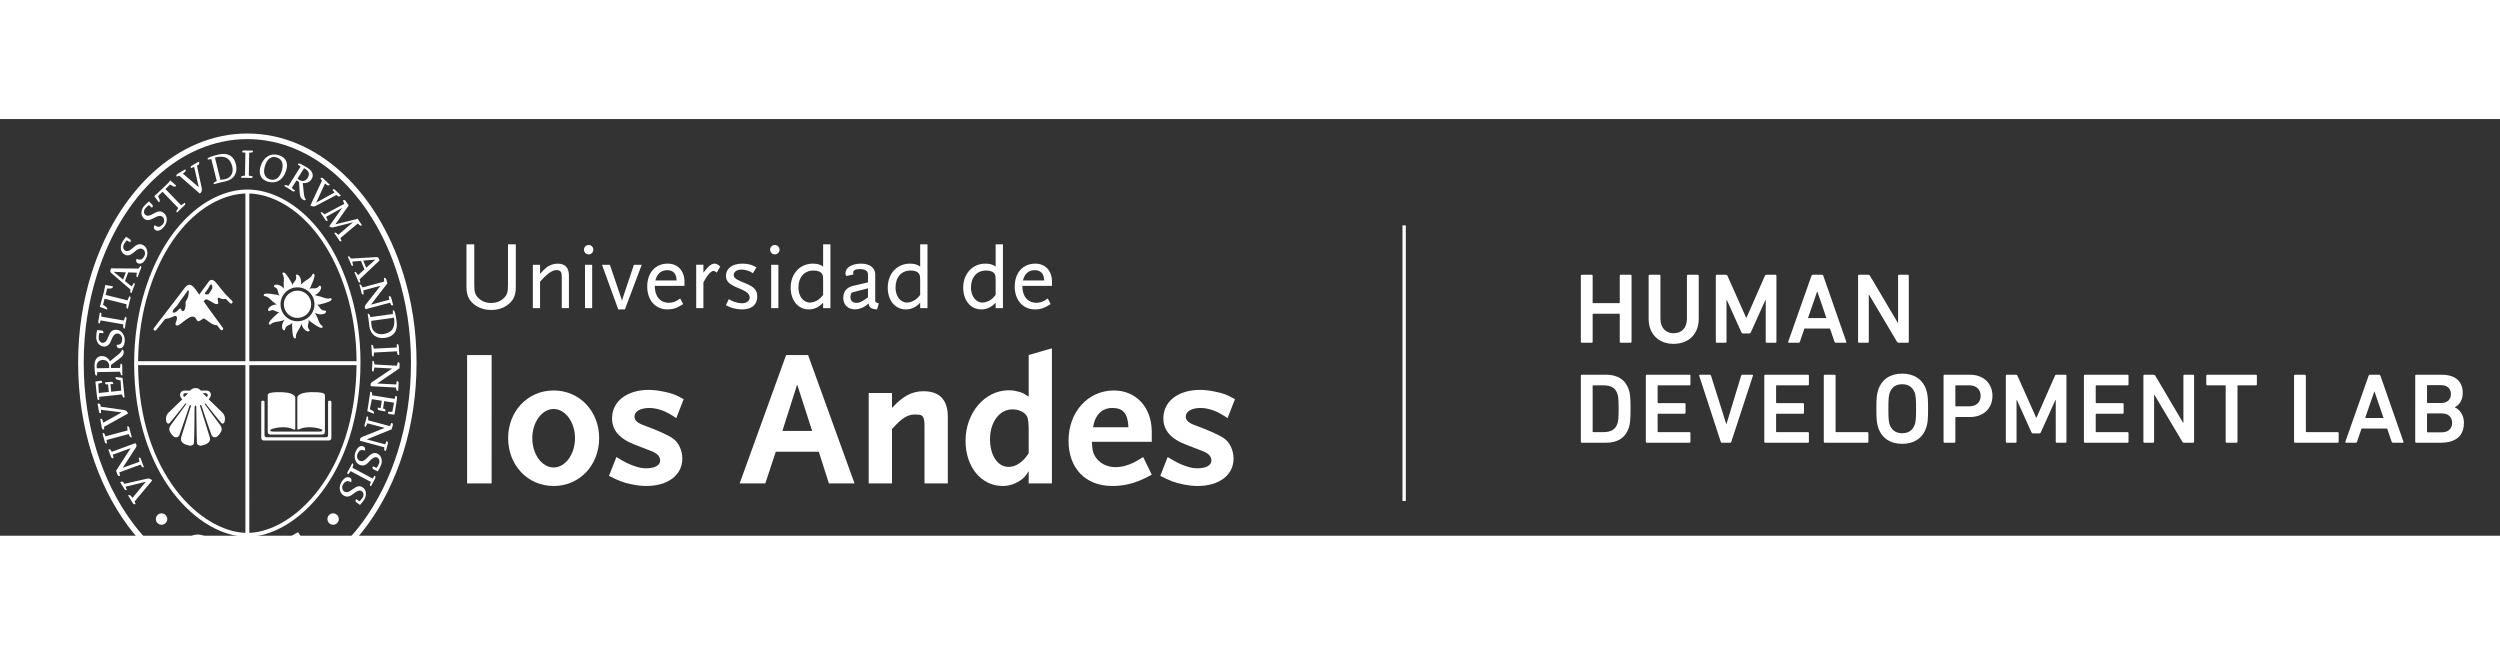 <?xml version="1.0" encoding="UTF-8" standalone="no"?>
<svg
   xmlns:dc="http://purl.org/dc/elements/1.1/"
   xmlns:cc="http://creativecommons.org/ns#"
   xmlns:rdf="http://www.w3.org/1999/02/22-rdf-syntax-ns#"
   xmlns:svg="http://www.w3.org/2000/svg"
   xmlns="http://www.w3.org/2000/svg"
   viewBox="20 40 600 100"
   height="110"
   width="420"
   xml:space="preserve"
   id="svg2"
   version="1.1"><rect x="20" y="40" width="600" height="100" fill="#333333" stroke="none"/><defs
     id="defs6"><clipPath
       id="clipPath22"
       clipPathUnits="userSpaceOnUse"><path
         id="path20"
         d="M 0,145 H 533 V 0 H 0 Z" /></clipPath></defs><g
     transform="matrix(1.333,0,0,-1.333,0,193.333)"
     id="g10"><g
       transform="translate(103.517,49.424)"
       id="g12"><path
         id="path14"
         style="fill:#ffffff;fill-opacity:1;fill-rule:nonzero;stroke:none"
         d="M 0,0 0.006,23.11 H -4.413 L -4.413,0 Z" /></g><g
       id="g16"><g
         clip-path="url(#clipPath22)"
         id="g18"><g
           transform="translate(118.533,57.583)"
           id="g24"><path
             id="path26"
             style="fill:#ffffff;fill-opacity:1;fill-rule:nonzero;stroke:none"
             d="m 0,0 c 0,-2.918 -1.749,-5.289 -3.847,-5.289 -2.106,0 -3.848,2.371 -3.848,5.289 0,2.863 1.742,5.244 3.848,5.244 C -1.749,5.244 0,2.863 0,0 m 4.345,0 c 0,4.863 -3.536,8.577 -8.192,8.577 -4.66,0 -8.195,-3.714 -8.195,-8.577 0,-4.904 3.535,-8.619 8.195,-8.619 4.656,0 8.192,3.715 8.192,8.619" /></g><g
           transform="translate(138.093,64.585)"
           id="g28"><path
             id="path30"
             style="fill:#ffffff;fill-opacity:1;fill-rule:nonzero;stroke:none"
             d="M 0,0 C -1.468,0.836 -2.028,1.044 -3.565,1.363 -4.581,1.575 -5.496,1.68 -6.27,1.68 c -3.955,0 -6.621,-2.073 -6.621,-5.115 0,-2.169 1.336,-3.709 4.212,-4.797 l 2.799,-1.081 c 1.115,-0.423 1.645,-0.987 1.645,-1.716 0,-0.877 -0.939,-1.41 -2.555,-1.41 -0.594,0 -1.19,0.114 -1.821,0.318 -1.195,0.391 -1.852,0.702 -3.498,1.712 l -1.337,-3.389 c 1.795,-0.908 2.531,-1.194 4.027,-1.512 0.985,-0.203 1.866,-0.311 2.666,-0.311 3.922,0 6.513,1.959 6.513,4.944 0,1.432 -0.663,2.905 -1.68,3.603 -0.737,0.558 -3.087,1.602 -4.904,2.243 -1.468,0.517 -2.031,0.973 -2.031,1.712 0,0.913 1.046,1.546 2.664,1.546 1.184,0 2.588,-0.425 3.749,-1.13 0.318,-0.174 0.69,-0.416 1.111,-0.7 z" /></g><g
           transform="translate(161.226,58.876)"
           id="g32"><path
             id="path34"
             style="fill:#ffffff;fill-opacity:1;fill-rule:nonzero;stroke:none"
             d="m 0,0 h -5.357 l 2.66,8.363 z m 7.634,-9.452 -8.367,23.11 h -3.956 l -8.365,-23.11 h 4.622 l 1.883,5.708 h 7.745 l 1.823,-5.708 z" /></g><g
           transform="translate(185.653,49.424)"
           id="g36"><path
             id="path38"
             style="fill:#ffffff;fill-opacity:1;fill-rule:nonzero;stroke:none"
             d="m 0,0 v 11.972 c 0,3.075 -1.461,4.627 -4.398,4.627 -2.078,0 -3.688,-0.878 -5.652,-3.011 v 2.694 h -4.194 V 0 h 4.194 v 9.794 l 0.564,0.604 c 1.815,1.962 2.906,2.038 3.785,1.999 0.833,-0.037 1.503,0.099 1.503,-1.931 V 0 Z" /></g><g
           transform="translate(200.213,54.849)"
           id="g40"><path
             id="path42"
             style="fill:#ffffff;fill-opacity:1;fill-rule:nonzero;stroke:none"
             d="m 0,0 c -1.008,-1.573 -2.307,-2.452 -3.596,-2.452 -2.003,0 -3.364,2.059 -3.364,5.007 0,3.079 1.714,5.355 4.025,5.355 1.296,0 2.451,-0.626 2.733,-1.505 C -0.096,6.056 0,5.218 0,4.31 Z M 4.18,-5.425 V 18.902 L 0,17.701 V 10.19 c -0.902,0.631 -1.284,0.803 -2.164,0.982 -0.493,0.139 -0.986,0.172 -1.432,0.172 -4.31,0 -7.772,-4.06 -7.772,-9.107 0,-4.689 2.828,-8.122 6.681,-8.122 1.091,0 2.104,0.311 3.048,0.915 0.77,0.485 1.045,0.804 1.639,1.747 v -2.202 z" /></g><g
           transform="translate(218.17,59.54)"
           id="g44"><path
             id="path46"
             style="fill:#ffffff;fill-opacity:1;fill-rule:nonzero;stroke:none"
             d="m 0,0 h -6.369 c 0.348,2.203 1.602,3.471 3.467,3.471 C -0.949,3.471 -0.106,2.488 0,0 M 4.203,-8.544 2.66,-5.364 C 1.162,-6.307 0.522,-6.619 -0.459,-6.9 -1.117,-7.106 -1.75,-7.185 -2.382,-7.185 c -1.547,0 -2.933,0.781 -3.639,1.967 -0.388,0.665 -0.493,1.223 -0.56,2.593 H 4.203 v 1.787 c 0,4.404 -2.8,7.458 -6.828,7.458 -4.665,0 -8.158,-3.887 -8.158,-9.037 0,-4.975 3.045,-8.159 7.881,-8.159 1.887,0 3.639,0.387 5.355,1.162 0.384,0.169 0.98,0.448 1.75,0.87" /></g><g
           transform="translate(237.352,64.585)"
           id="g48"><path
             id="path50"
             style="fill:#ffffff;fill-opacity:1;fill-rule:nonzero;stroke:none"
             d="m 0,0 c -1.47,0.836 -2.033,1.044 -3.57,1.363 -1.017,0.212 -1.933,0.317 -2.707,0.317 -3.957,0 -6.615,-2.073 -6.615,-5.115 0,-2.169 1.333,-3.709 4.209,-4.797 l 2.799,-1.081 c 1.124,-0.423 1.644,-0.987 1.644,-1.716 0,-0.877 -0.949,-1.41 -2.553,-1.41 -0.6,0 -1.191,0.114 -1.823,0.318 -1.188,0.391 -1.858,0.702 -3.501,1.712 l -1.33,-3.389 c 1.787,-0.908 2.523,-1.194 4.025,-1.512 0.984,-0.203 1.862,-0.311 2.665,-0.311 3.923,0 6.504,1.959 6.504,4.944 0,1.432 -0.664,2.905 -1.674,3.603 -0.738,0.558 -3.083,1.602 -4.902,2.243 -1.469,0.517 -2.034,0.973 -2.034,1.712 0,0.913 1.05,1.546 2.662,1.546 1.191,0 2.597,-0.425 3.749,-1.13 0.313,-0.174 0.702,-0.416 1.116,-0.7 z" /></g><g
           transform="translate(107.874,84.873)"
           id="g52"><path
             id="path54"
             style="fill:#ffffff;fill-opacity:1;fill-rule:nonzero;stroke:none"
             d="M 0,0 V 7.603 H -1.41 V 0.434 c 0,-1.415 -0.099,-1.809 -0.65,-2.414 -0.569,-0.633 -1.399,-0.978 -2.387,-0.978 -0.969,0 -1.805,0.345 -2.365,0.978 -0.555,0.605 -0.668,0.999 -0.668,2.414 V 7.603 H -8.884 V 0 c 0,-1.482 0.371,-2.388 1.325,-3.169 0.848,-0.692 1.916,-1.05 3.138,-1.05 1.226,0 2.272,0.358 3.118,1.05 C -0.357,-2.388 0,-1.511 0,0" /></g><g
           transform="translate(117.436,80.984)"
           id="g56"><path
             id="path58"
             style="fill:#ffffff;fill-opacity:1;fill-rule:nonzero;stroke:none"
             d="M 0,0 V 5.837 C 0,7.299 -0.675,8.012 -2.046,8.012 -2.77,8.012 -3.551,7.734 -4.129,7.232 -4.515,6.926 -4.668,6.771 -5.198,6.164 V 7.805 H -6.496 V 0 h 1.298 v 4.769 c 1.36,1.502 2.204,2.083 2.995,2.083 0.364,0 0.674,-0.151 0.795,-0.41 0.085,-0.221 0.121,-0.401 0.121,-0.915 l 0,-5.527 z" /></g><path
           id="path60"
           style="fill:#ffffff;fill-opacity:1;fill-rule:nonzero;stroke:none"
           d="m 121.619,88.788 h -1.291 v -7.805 h 1.291 z m 0.212,2.724 c 0,0.466 -0.381,0.841 -0.843,0.841 -0.468,0 -0.845,-0.375 -0.845,-0.841 0,-0.471 0.377,-0.85 0.845,-0.85 0.462,0 0.843,0.379 0.843,0.85" /><g
           transform="translate(130.544,88.788)"
           id="g62"><path
             id="path64"
             style="fill:#ffffff;fill-opacity:1;fill-rule:nonzero;stroke:none"
             d="M 0,0 H -1.408 L -3.532,-6.342 -3.556,-6.645 -3.585,-6.323 -5.735,0 h -1.416 l 2.925,-8.034 h 1.195 z" /></g><g
           transform="translate(136.821,85.961)"
           id="g66"><path
             id="path68"
             style="fill:#ffffff;fill-opacity:1;fill-rule:nonzero;stroke:none"
             d="m 0,0 h -3.818 c 0.29,1.213 1.052,1.86 2.136,1.86 C -0.609,1.86 -0.013,1.213 0,0 m 1.419,-0.97 v 0.762 c 0,1.947 -1.189,3.243 -3.017,3.243 -2.22,0 -3.69,-1.636 -3.69,-4.123 0,-2.458 1.47,-4.118 3.639,-4.118 1.013,0 1.669,0.229 2.827,0.951 l -0.524,1.014 c -0.851,-0.585 -1.338,-0.771 -2.03,-0.771 -1.587,0 -2.553,1.152 -2.553,3.042 z" /></g><g
           transform="translate(144.678,88.459)"
           id="g70"><path
             id="path72"
             style="fill:#ffffff;fill-opacity:1;fill-rule:nonzero;stroke:none"
             d="m 0,0 c -0.343,0.353 -0.707,0.537 -1.001,0.537 -0.586,0 -1.066,-0.381 -2.03,-1.622 v 1.418 h -1.296 v -7.809 h 1.296 v 4.647 c 0.738,1.352 1.357,2.055 1.845,2.055 0.158,0 0.288,-0.084 0.552,-0.311 z" /></g><g
           transform="translate(151.341,83.002)"
           id="g74"><path
             id="path76"
             style="fill:#ffffff;fill-opacity:1;fill-rule:nonzero;stroke:none"
             d="m 0,0 c 0,1.218 -0.459,1.755 -2.118,2.449 -1.412,0.582 -1.62,0.699 -1.929,1.007 -0.121,0.126 -0.192,0.297 -0.192,0.486 0,0.584 0.569,0.985 1.45,0.985 0.293,0 0.588,-0.06 0.895,-0.14 0.393,-0.104 0.623,-0.206 1.118,-0.516 l 0.644,1.052 c -0.662,0.363 -0.938,0.464 -1.518,0.582 -0.335,0.051 -0.673,0.089 -1.003,0.089 -1.824,0 -2.969,-0.846 -2.969,-2.21 0,-0.943 0.521,-1.479 2.039,-2.114 1.395,-0.574 1.755,-0.792 2.068,-1.239 0.089,-0.129 0.158,-0.356 0.158,-0.539 0,-0.607 -0.589,-1.033 -1.373,-1.033 -0.556,0 -1.247,0.172 -1.797,0.426 -0.141,0.07 -0.327,0.178 -0.588,0.316 l -0.536,-1.092 c 0.778,-0.39 1.103,-0.513 1.845,-0.65 0.391,-0.066 0.757,-0.106 1.086,-0.106 C -1.018,-2.247 0,-1.399 0,0" /></g><path
           id="path78"
           style="fill:#ffffff;fill-opacity:1;fill-rule:nonzero;stroke:none"
           d="m 155.147,88.788 h -1.297 v -7.805 h 1.297 z m 0.205,2.724 c 0,0.466 -0.374,0.841 -0.848,0.841 -0.463,0 -0.847,-0.375 -0.847,-0.841 0,-0.471 0.384,-0.85 0.847,-0.85 0.474,0 0.848,0.379 0.848,0.85" /><g
           transform="translate(163.203,83.362)"
           id="g80"><path
             id="path82"
             style="fill:#ffffff;fill-opacity:1;fill-rule:nonzero;stroke:none"
             d="m 0,0 c -0.358,-0.446 -0.551,-0.625 -0.843,-0.85 -0.477,-0.325 -1.053,-0.527 -1.519,-0.527 -1.205,0 -2.084,1.133 -2.084,2.701 0,1.883 1.071,3.069 2.721,3.069 0.791,0 1.33,-0.228 1.564,-0.662 C -0.03,3.477 0,3.306 0,2.704 Z M 1.312,-2.379 V 9.114 H 0 V 5.097 c -0.497,0.38 -1.04,0.536 -1.856,0.536 -2.31,0 -3.986,-1.808 -3.986,-4.324 0,-2.315 1.345,-3.916 3.261,-3.916 0.977,0 1.888,0.432 2.581,1.214 v -0.986 z" /></g><g
           transform="translate(171.28,82.93)"
           id="g84"><path
             id="path86"
             style="fill:#ffffff;fill-opacity:1;fill-rule:nonzero;stroke:none"
             d="m 0,0 c -1.124,-0.817 -1.521,-1.003 -2.096,-1.003 -0.644,0 -1.063,0.403 -1.063,1.017 0,0.313 0.038,0.489 0.222,0.845 L 0,1.621 Z m 1.95,-1.09 c -0.397,0.076 -0.612,0.214 -0.647,0.417 v 0.568 4.222 c 0,1.202 -0.988,1.948 -2.542,1.948 -1.668,0 -2.822,-0.713 -2.822,-1.741 0,-0.189 0.025,-0.274 0.156,-0.485 L -2.6,4.117 c -0.052,0.14 -0.076,0.207 -0.076,0.292 0,0.449 0.386,0.673 1.193,0.673 C -0.478,5.082 0,4.749 0,4.117 V 2.7 L -2.706,2.06 c -1.14,-0.27 -1.74,-1.03 -1.74,-2.165 0,-1.236 0.827,-2.057 2.08,-2.057 0.557,0 1.18,0.176 1.656,0.451 0.261,0.143 0.431,0.276 0.83,0.621 0.067,-0.735 0.442,-1.013 1.516,-1.086 z" /></g><g
           transform="translate(180.676,83.362)"
           id="g88"><path
             id="path90"
             style="fill:#ffffff;fill-opacity:1;fill-rule:nonzero;stroke:none"
             d="m 0,0 c -0.361,-0.446 -0.546,-0.625 -0.838,-0.85 -0.489,-0.325 -1.055,-0.527 -1.522,-0.527 -1.2,0 -2.076,1.133 -2.076,2.701 0,1.883 1.065,3.069 2.717,3.069 0.793,0 1.324,-0.228 1.562,-0.662 C -0.033,3.477 0,3.306 0,2.704 Z M 1.315,-2.379 V 9.114 H 0 V 5.097 c -0.497,0.38 -1.03,0.536 -1.859,0.536 -2.313,0 -3.98,-1.808 -3.98,-4.324 0,-2.315 1.344,-3.916 3.254,-3.916 0.987,0 1.903,0.432 2.585,1.214 v -0.986 z" /></g><g
           transform="translate(194.263,83.362)"
           id="g92"><path
             id="path94"
             style="fill:#ffffff;fill-opacity:1;fill-rule:nonzero;stroke:none"
             d="m 0,0 c -0.355,-0.446 -0.544,-0.625 -0.841,-0.85 -0.487,-0.325 -1.052,-0.527 -1.516,-0.527 -1.202,0 -2.084,1.133 -2.084,2.701 0,1.883 1.069,3.069 2.719,3.069 0.794,0 1.332,-0.228 1.574,-0.662 C -0.032,3.477 0,3.306 0,2.704 Z M 1.316,-2.379 V 9.114 H 0 V 5.097 c -0.497,0.38 -1.032,0.536 -1.853,0.536 -2.308,0 -3.985,-1.808 -3.985,-4.324 0,-2.315 1.344,-3.916 3.26,-3.916 0.983,0 1.891,0.432 2.578,1.214 v -0.986 z" /></g><g
           transform="translate(202.999,85.961)"
           id="g96"><path
             id="path98"
             style="fill:#ffffff;fill-opacity:1;fill-rule:nonzero;stroke:none"
             d="m 0,0 h -3.823 c 0.291,1.213 1.039,1.86 2.134,1.86 C -0.614,1.86 -0.016,1.213 0,0 m 1.407,-0.97 v 0.762 c 0,1.947 -1.187,3.243 -3.006,3.243 -2.224,0 -3.698,-1.636 -3.698,-4.123 0,-2.458 1.474,-4.118 3.641,-4.118 1.02,0 1.676,0.229 2.822,0.951 l -0.514,1.014 c -0.836,-0.585 -1.344,-0.771 -2.028,-0.771 -1.593,0 -2.554,1.152 -2.554,3.042 z" /></g><g
           transform="translate(29.073,71.238)"
           id="g100"><path
             id="path102"
             style="fill:#ffffff;fill-opacity:1;fill-rule:nonzero;stroke:none"
             d="M 0,0 C 0,5.648 0.854,11.028 2.39,15.92 7.012,30.764 17.838,41.187 30.461,41.187 43.066,41.187 53.873,30.81 58.515,16.002 60.065,11.088 60.928,5.674 60.928,0 v -0.163 c 0,-22.84 -13.64,-41.353 -30.467,-41.353 C 13.638,-41.516 0,-23.003 0,-0.163 Z M 3.35,15.618 C 1.843,10.823 1.005,5.545 1.005,0 v -0.163 c 0,-22.591 13.456,-40.344 29.456,-40.344 16.009,0 29.462,17.753 29.462,40.344 V 0 c 0,5.582 -0.852,10.884 -2.372,15.7 C 52.99,30.269 42.456,40.179 30.461,40.179 18.448,40.179 7.898,30.229 3.35,15.618" /></g><g
           transform="translate(55.633,104.237)"
           id="g104"><path
             id="path106"
             style="fill:#ffffff;fill-opacity:1;fill-rule:nonzero;stroke:none"
             d="m 0,0 c -0.441,-0.109 -0.67,-0.141 -0.943,-0.15 l -0.99,4.015 C -0.166,4.307 0.82,3.754 1.192,2.247 1.482,1.076 0.878,0.217 0,0 M 1.839,2.672 C 1.463,4.176 0.33,4.814 -1.357,4.392 -2.707,4.057 -3.085,3.859 -3.206,3.73 -3.277,3.654 -3.26,3.575 -3.206,3.497 l 0.624,0.082 0.979,-3.945 -0.395,-0.211 c -0.165,-0.088 -0.211,-0.215 -0.126,-0.362 0.153,0.044 0.676,0.188 1.034,0.274 0.389,0.103 0.895,0.195 1.11,0.245 1.62,0.41 2.173,1.654 1.819,3.092" /></g><g
           transform="translate(65.712,105.616)"
           id="g108"><path
             id="path110"
             style="fill:#ffffff;fill-opacity:1;fill-rule:nonzero;stroke:none"
             d="m 0,0 c -0.422,-1.292 -1.245,-1.738 -2.141,-1.44 -0.879,0.279 -1.295,1.119 -0.826,2.549 0.367,1.121 1.126,1.7 2.076,1.394 C 0.211,2.143 0.372,1.133 0,0 M 0.79,0.088 C 1.259,1.508 0.777,2.484 -0.498,2.891 -1.977,3.376 -3.25,2.57 -3.771,0.974 -4.201,-0.35 -3.827,-1.417 -2.557,-1.84 -1.066,-2.318 0.24,-1.617 0.79,0.088" /></g><g
           transform="translate(70.415,104.454)"
           id="g112"><path
             id="path114"
             style="fill:#ffffff;fill-opacity:1;fill-rule:nonzero;stroke:none"
             d="m 0,0 c -0.381,-0.605 -0.954,-0.747 -1.588,-0.352 -0.08,0.054 -0.176,0.116 -0.266,0.18 l 1.188,1.895 C -0.559,1.667 -0.452,1.602 -0.363,1.542 0.313,1.123 0.31,0.493 0,0 m -0.335,-3.971 c -0.203,0.302 -0.314,0.615 -0.364,1.121 l -0.202,1.909 c 0.671,-0.112 1.27,0.194 1.592,0.705 C 1.124,0.446 0.859,1.23 -0.04,1.789 -1.144,2.48 -1.613,2.701 -1.743,2.491 -1.764,2.461 -1.768,2.433 -1.782,2.404 l 0.486,-0.393 -2.165,-3.46 -0.455,0.132 c -0.142,0.044 -0.279,-0.011 -0.315,-0.161 0.28,-0.155 0.472,-0.276 0.734,-0.436 0.279,-0.174 0.516,-0.338 0.78,-0.504 0.134,-0.09 0.314,-0.059 0.434,0.074 l -0.602,0.511 0.858,1.371 0.452,-0.285 0.13,-2.006 c 0.064,-0.752 0.231,-0.964 0.606,-1.195 0.179,-0.118 0.355,-0.13 0.504,-0.023" /></g><g
           transform="translate(44.548,98.064)"
           id="g116"><path
             id="path118"
             style="fill:#ffffff;fill-opacity:1;fill-rule:nonzero;stroke:none"
             d="M 0,0 C -0.63,0.53 -1.153,0.385 -1.958,-0.091 -2.576,-0.456 -3.024,-0.575 -3.388,-0.274 -3.715,0 -3.675,0.53 -3.387,0.874 c 0.222,0.279 0.445,0.469 0.659,0.602 l 0.534,-0.477 c 0.181,0.154 0.257,0.359 0.043,0.571 L -2.728,2.132 C -2.96,1.961 -3.338,1.616 -3.63,1.27 c -0.549,-0.652 -0.672,-1.66 0.035,-2.247 0.404,-0.343 0.943,-0.334 1.658,0.071 0.975,0.554 1.366,0.507 1.705,0.22 0.259,-0.22 0.376,-0.821 0.021,-1.259 -0.481,-0.572 -0.917,-0.653 -1.471,-0.196 -0.199,-0.252 -0.231,-0.595 0.021,-0.812 0.491,-0.411 1.112,-0.113 1.651,0.526 C 0.63,-1.664 0.658,-0.551 0,0" /></g><g
           transform="translate(46.721,103.055)"
           id="g120"><path
             id="path122"
             style="fill:#ffffff;fill-opacity:1;fill-rule:nonzero;stroke:none"
             d="m 0,0 -1.047,0.925 c -0.275,-0.389 -0.93,-0.999 -1.384,-1.432 -0.451,-0.439 -0.942,-0.851 -1.515,-1.406 l 0.827,-1.105 c 0.2,0.132 0.242,0.247 0.054,0.7 l -0.193,0.422 c 0.227,0.243 0.536,0.524 0.802,0.782 L 0.377,-4.049 0.085,-4.502 c -0.093,-0.133 -0.058,-0.272 0.084,-0.352 0.145,0.169 0.441,0.454 0.729,0.727 0.244,0.242 0.485,0.458 0.634,0.594 0.147,0.128 0.151,0.284 0.027,0.436 L 0.89,-3.552 -1.937,-0.626 c 0.361,0.341 0.621,0.552 0.823,0.817 l 0.577,-0.319 C -0.305,-0.266 -0.159,-0.244 0,0" /></g><g
           transform="translate(50.782,107.362)"
           id="g124"><path
             id="path126"
             style="fill:#ffffff;fill-opacity:1;fill-rule:nonzero;stroke:none"
             d="m 0,0 -1.242,-0.723 c -0.233,-0.126 -0.254,-0.319 -0.149,-0.438 l 0.569,0.207 0.833,-3.658 -2.879,2.468 0.339,0.243 c 0.229,0.168 0.214,0.374 0.135,0.518 L -3.8,-2.195 c -0.211,-0.122 -0.299,-0.342 -0.158,-0.51 l 0.444,0.182 3.722,-3.237 c 0.305,0.244 0.416,0.524 0.339,0.984 l -0.864,4.04 C 0.119,-0.544 0.203,-0.305 0,0" /></g><g
           transform="translate(60.522,104.705)"
           id="g128"><path
             id="path130"
             style="fill:#ffffff;fill-opacity:1;fill-rule:nonzero;stroke:none"
             d="m 0,0 -0.72,0.145 0.071,4.117 0.367,0.035 C -0.039,4.315 0.047,4.384 0.019,4.635 -1.415,4.666 -1.532,4.666 -1.532,4.666 -1.818,4.67 -1.965,4.562 -1.927,4.336 L -1.336,4.273 -1.409,0.155 -1.866,0.063 c -0.238,-0.05 -0.291,-0.177 -0.242,-0.322 0.22,0.008 0.576,0.007 0.914,0 0.336,-0.005 0.632,-0.011 0.84,-0.026 C -0.148,-0.303 -0.015,-0.185 0,0" /></g><g
           transform="translate(76.369,101.274)"
           id="g132"><path
             id="path134"
             style="fill:#ffffff;fill-opacity:1;fill-rule:nonzero;stroke:none"
             d="m 0,0 -1.03,0.995 c -0.196,0.183 -0.384,0.151 -0.465,0.008 l 0.356,-0.481 -3.293,-1.805 1.585,3.448 0.325,-0.266 c 0.211,-0.17 0.428,-0.105 0.542,0.016 L -3.15,3.042 C -3.338,3.21 -3.568,3.24 -3.682,3.053 l 0.296,-0.374 -2.092,-4.475 c 0.324,-0.221 0.625,-0.257 1.025,-0.049 L -0.789,0.09 C -0.482,-0.265 -0.235,-0.29 0,0" /></g><g
           transform="translate(76.499,93.056)"
           id="g136"><path
             id="path138"
             style="fill:#ffffff;fill-opacity:1;fill-rule:nonzero;stroke:none"
             d="M 0,0 -0.202,0.554 2.935,3.176 C 3.326,2.744 3.507,2.685 3.671,2.867 L 2.901,4.01 -1.114,3.017 1.278,6.412 0.749,7.199 C 0.58,7.455 0.369,7.45 0.257,7.304 L 0.483,6.697 -3.074,4.826 -3.43,5.13 C -3.563,5.243 -3.708,5.201 -3.779,5.101 -3.639,4.929 -3.482,4.678 -3.316,4.437 -3.161,4.206 -3.014,3.978 -2.907,3.8 -2.805,3.635 -2.664,3.583 -2.485,3.693 L -2.78,4.362 0.102,5.985 -2.224,2.654 C -2.036,2.507 -1.77,2.41 -1.473,2.482 L 2.064,3.386 -0.593,1.128 -0.956,1.456 C -1.081,1.564 -1.24,1.529 -1.309,1.436 -1.165,1.259 -1,1.008 -0.838,0.764 -0.678,0.526 -0.539,0.308 -0.427,0.132 -0.349,-0.007 -0.204,-0.116 0,0" /></g><g
           transform="translate(36.649,49.637)"
           id="g140"><path
             id="path142"
             style="fill:#ffffff;fill-opacity:1;fill-rule:nonzero;stroke:none"
             d="m 0,0 0.746,-1.226 c 0.13,-0.227 0.323,-0.248 0.435,-0.131 L 0.966,-0.794 4.617,0.092 2.195,-2.823 1.95,-2.488 c -0.176,0.23 -0.386,0.217 -0.533,0.122 l 0.841,-1.389 c 0.127,-0.209 0.354,-0.289 0.507,-0.141 l -0.179,0.428 3.168,3.79 C 5.506,0.615 5.209,0.736 4.772,0.629 L 0.746,-0.291 C 0.536,0.132 0.304,0.217 0,0" /></g><g
           transform="translate(34.512,55.511)"
           id="g144"><path
             id="path146"
             style="fill:#ffffff;fill-opacity:1;fill-rule:nonzero;stroke:none"
             d="M 0,0 0.465,-1.262 C 0.561,-1.526 0.744,-1.627 0.945,-1.5 L 0.794,-0.913 4.015,0.258 1.389,-3.81 1.637,-4.49 c 0.108,-0.302 0.338,-0.321 0.464,-0.209 l -0.119,0.611 3.798,1.389 0.269,-0.38 C 6.148,-3.221 6.289,-3.227 6.397,-3.135 6.307,-2.953 6.206,-2.68 6.111,-2.406 5.996,-2.109 5.915,-1.84 5.845,-1.637 5.789,-1.452 5.626,-1.409 5.468,-1.452 L 5.595,-2.182 2.576,-3.28 4.871,0.235 C 5.076,0.551 5.107,0.715 5.045,0.868 5.006,0.975 4.95,1.094 4.879,1.166 L 0.607,-0.396 0.465,-0.13 C 0.349,0.076 0.23,0.111 0,0" /></g><g
           transform="translate(37.906,59.692)"
           id="g148"><path
             id="path150"
             style="fill:#ffffff;fill-opacity:1;fill-rule:nonzero;stroke:none"
             d="m 0,0 0.068,-0.723 -3.98,-1.066 -0.131,0.343 c -0.088,0.226 -0.184,0.287 -0.413,0.201 0.37,-1.401 0.402,-1.505 0.402,-1.505 0.071,-0.279 0.208,-0.392 0.421,-0.285 l -0.105,0.583 3.992,1.067 0.203,-0.421 C 0.571,-2.016 0.708,-2.032 0.829,-1.937 0.762,-1.733 0.673,-1.393 0.58,-1.058 0.496,-0.744 0.419,-0.456 0.378,-0.253 0.339,-0.053 0.187,0.057 0,0" /></g><g
           transform="translate(32.569,63.784)"
           id="g152"><path
             id="path154"
             style="fill:#ffffff;fill-opacity:1;fill-rule:nonzero;stroke:none"
             d="m 0,0 0.253,-1.423 c 0.042,-0.263 0.221,-0.34 0.37,-0.274 l -0.006,0.595 3.724,-0.47 -3.305,-1.855 -0.114,0.4 C 0.85,-2.76 0.645,-2.692 0.479,-2.723 L 0.761,-4.316 C 0.807,-4.562 0.988,-4.722 1.188,-4.64 l -0.014,0.474 4.31,2.394 c -0.122,0.361 -0.352,0.579 -0.8,0.642 L 0.582,-0.549 C 0.554,-0.079 0.365,0.086 0,0" /></g><g
           transform="translate(35.834,68.575)"
           id="g156"><path
             id="path158"
             style="fill:#ffffff;fill-opacity:1;fill-rule:nonzero;stroke:none"
             d="m 0,0 c -0.076,-0.202 0,-0.388 0.314,-0.468 l 0.575,-0.156 0.095,-1.822 -1.793,-0.187 -0.133,1.35 0.499,0.028 c 0.037,0.19 -0.089,0.432 -0.369,0.404 -0.336,-0.034 -0.623,-0.059 -1.086,-0.088 -0.036,-0.072 -0.023,-0.245 0.071,-0.316 0.111,-0.094 0.201,-0.094 0.446,-0.065 l 0.14,-1.363 -1.788,-0.186 -0.114,1.666 0.705,0.192 c 0.036,0.2 -0.076,0.385 -0.303,0.346 l -0.917,-0.146 0.276,-2.591 c 0.074,-0.746 0.204,-0.778 0.426,-0.709 l -0.009,0.553 4.084,0.428 0.147,-0.394 c 0.065,-0.162 0.211,-0.199 0.336,-0.138 l -0.371,3.521 z" /></g><g
           transform="translate(33.503,71.649)"
           id="g160"><path
             id="path162"
             style="fill:#ffffff;fill-opacity:1;fill-rule:nonzero;stroke:none"
             d="m 0,0 c 0.715,0.012 1.151,-0.397 1.165,-1.144 0,-0.096 -0.007,-0.203 -0.014,-0.313 L -1.08,-1.493 c -0.014,0.121 -0.018,0.245 -0.018,0.341 C -1.114,-0.341 -0.575,-0.009 0,0 M 3.501,1.892 C 3.366,1.542 3.171,1.28 2.777,0.961 L 1.282,-0.246 C 1.005,0.389 0.428,0.718 -0.18,0.709 c -0.808,-0.013 -1.326,-0.66 -1.3,-1.717 0.024,-1.303 0.093,-1.817 0.339,-1.809 0.039,0 0.061,0.007 0.091,0.019 l 0.065,0.616 4.088,0.075 0.135,-0.463 C 3.277,-2.712 3.4,-2.792 3.545,-2.747 3.517,-2.419 3.517,-2.192 3.51,-1.881 c -0.009,0.319 0.007,0.606 0,0.92 -0.009,0.162 -0.123,0.305 -0.3,0.32 L 3.11,-1.424 1.488,-1.447 1.482,-0.912 3.085,0.293 c 0.603,0.459 0.688,0.715 0.683,1.158 0,0.212 -0.089,0.37 -0.267,0.441" /></g><g
           transform="translate(35.951,77.088)"
           id="g164"><path
             id="path166"
             style="fill:#ffffff;fill-opacity:1;fill-rule:nonzero;stroke:none"
             d="m 0,0 c -0.826,0.016 -1.136,-0.427 -1.467,-1.309 -0.252,-0.668 -0.522,-1.05 -1.008,-1.035 -0.405,0.005 -0.72,0.442 -0.712,0.892 0.008,0.356 0.056,0.647 0.141,0.888 l 0.717,-0.04 c 0.038,0.232 -0.035,0.439 -0.338,0.472 l -0.798,0.078 c -0.077,-0.285 -0.146,-0.791 -0.158,-1.237 -0.017,-0.867 0.519,-1.715 1.435,-1.736 0.54,-0.005 0.953,0.335 1.256,1.11 0.403,1.042 0.736,1.244 1.179,1.244 C 0.596,-0.684 1.062,-1.076 1.05,-1.644 1.04,-2.396 0.758,-2.729 0.043,-2.718 0.028,-3.053 0.235,-3.333 0.566,-3.339 1.207,-3.348 1.503,-2.726 1.517,-1.898 1.529,-0.894 0.857,-0.015 0,0" /></g><g
           transform="translate(37.542,79.432)"
           id="g168"><path
             id="path170"
             style="fill:#ffffff;fill-opacity:1;fill-rule:nonzero;stroke:none"
             d="m 0,0 -0.242,-0.687 -4.066,0.715 0.03,0.371 c 0.017,0.237 -0.037,0.339 -0.291,0.354 -0.254,-1.424 -0.264,-1.536 -0.264,-1.536 -0.054,-0.283 0.031,-0.439 0.257,-0.439 l 0.149,0.569 4.063,-0.709 0.012,-0.475 c 0.019,-0.233 0.135,-0.307 0.285,-0.278 0.028,0.22 0.086,0.569 0.143,0.902 0.056,0.329 0.108,0.619 0.153,0.815 C 0.285,-0.187 0.197,-0.038 0,0" /></g><g
           transform="translate(35.325,84.921)"
           id="g172"><path
             id="path174"
             style="fill:#ffffff;fill-opacity:1;fill-rule:nonzero;stroke:none"
             d="m 0,0 -1.383,0.225 c -0.033,-0.473 -0.264,-1.33 -0.414,-1.946 -0.154,-0.6 -0.357,-1.221 -0.549,-1.99 l 1.294,-0.492 c 0.108,0.212 0.083,0.33 -0.337,0.615 l -0.381,0.253 c 0.072,0.332 0.188,0.729 0.278,1.086 L 2.454,-3.233 2.446,-3.772 c -0.004,-0.154 0.1,-0.265 0.263,-0.253 0.035,0.224 0.135,0.616 0.234,1 0.082,0.337 0.173,0.65 0.223,0.841 0.056,0.19 -0.02,0.328 -0.207,0.39 l -0.326,-0.75 -3.946,0.987 c 0.115,0.485 0.231,0.8 0.261,1.132 l 0.657,0.028 C -0.118,-0.381 0,-0.286 0,0" /></g><g
           transform="translate(37.657,87.429)"
           id="g176"><path
             id="path178"
             style="fill:#ffffff;fill-opacity:1;fill-rule:nonzero;stroke:none"
             d="M 0,0 -0.499,-1.294 -2.188,0.095 Z M 2.623,1.173 2.294,0.68 -2.631,0.721 C -2.68,0.612 -2.721,0.539 -2.764,0.437 -2.862,0.195 -2.792,0.029 -2.597,-0.135 L 0.831,-3.09 0.791,-3.492 c -0.007,-0.125 0.108,-0.231 0.238,-0.231 0.052,0.194 0.145,0.441 0.247,0.677 0.101,0.275 0.217,0.56 0.302,0.761 0.082,0.183 0,0.323 -0.126,0.402 l -0.398,-0.663 -1.213,0.983 0.598,1.554 1.55,-0.053 -0.076,-0.581 C 1.887,-0.801 2.005,-0.88 2.119,-0.88 c 0.058,0.189 0.175,0.501 0.295,0.804 0.123,0.338 0.251,0.642 0.339,0.847 0.08,0.175 0.018,0.332 -0.13,0.402" /></g><g
           transform="translate(40.801,92.318)"
           id="g180"><path
             id="path182"
             style="fill:#ffffff;fill-opacity:1;fill-rule:nonzero;stroke:none"
             d="m 0,0 c -0.723,0.382 -1.199,0.131 -1.893,-0.501 -0.528,-0.483 -0.945,-0.7 -1.369,-0.469 -0.361,0.191 -0.448,0.725 -0.229,1.121 0.165,0.315 0.331,0.548 0.518,0.727 l 0.62,-0.355 c 0.15,0.187 0.178,0.399 -0.078,0.564 l -0.675,0.43 C -3.299,1.3 -3.598,0.882 -3.81,0.494 c -0.409,-0.764 -0.318,-1.772 0.488,-2.2 0.479,-0.254 1.009,-0.13 1.626,0.414 0.833,0.75 1.223,0.781 1.614,0.568 0.309,-0.157 0.549,-0.722 0.271,-1.224 -0.343,-0.658 -0.75,-0.827 -1.38,-0.496 -0.157,-0.29 -0.111,-0.638 0.18,-0.789 0.567,-0.303 1.124,0.117 1.506,0.847 C 0.96,-1.499 0.754,-0.405 0,0" /></g><g
           transform="translate(80.945,88.257)"
           id="g184"><path
             id="path186"
             style="fill:#ffffff;fill-opacity:1;fill-rule:nonzero;stroke:none"
             d="m 0,0 -0.545,1.287 2.184,0.176 z m -1.064,-2.662 -0.117,0.588 3.568,3.382 C 2.361,1.43 2.338,1.514 2.289,1.614 2.191,1.85 2.028,1.92 1.781,1.914 L -2.746,1.647 -2.996,1.966 C -3.076,2.074 -3.232,2.061 -3.33,1.976 -3.232,1.794 -3.124,1.55 -3.02,1.312 -2.915,1.039 -2.796,0.756 -2.721,0.56 -2.657,0.375 -2.496,0.32 -2.358,0.361 l -0.164,0.747 1.562,0.131 0.639,-1.528 -1.146,-1.035 -0.354,0.471 c -0.093,0.133 -0.241,0.1 -0.321,0.031 0.103,-0.194 0.228,-0.485 0.353,-0.791 0.147,-0.332 0.267,-0.639 0.352,-0.846 0.058,-0.178 0.215,-0.248 0.373,-0.203" /></g><g
           transform="translate(85.794,81.522)"
           id="g188"><path
             id="path190"
             style="fill:#ffffff;fill-opacity:1;fill-rule:nonzero;stroke:none"
             d="M 0,0 -0.341,1.297 C -0.424,1.569 -0.591,1.682 -0.8,1.576 l 0.096,-0.598 -3.311,-0.888 2.967,3.825 -0.18,0.7 c -0.094,0.32 -0.308,0.348 -0.441,0.258 L -1.616,4.242 -5.518,3.192 -5.753,3.593 C -5.84,3.75 -5.987,3.759 -6.09,3.687 -6.018,3.496 -5.947,3.214 -5.872,2.929 -5.789,2.625 -5.725,2.351 -5.675,2.135 -5.634,1.955 -5.479,1.892 -5.312,1.919 l -0.064,0.747 3.1,0.83 -2.591,-3.303 C -5.1,-0.106 -5.136,-0.26 -5.1,-0.424 c 0.034,-0.113 0.078,-0.232 0.143,-0.308 l 4.394,1.176 0.119,-0.277 C -0.341,-0.044 -0.235,-0.096 0,0" /></g><g
           transform="translate(81.907,77.731)"
           id="g192"><path
             id="path194"
             style="fill:#ffffff;fill-opacity:1;fill-rule:nonzero;stroke:none"
             d="m 0,0 c -0.065,0.457 -0.073,0.695 -0.06,0.963 l 4.1,0.569 C 4.298,-0.278 3.65,-1.192 2.115,-1.415 0.918,-1.579 0.123,-0.886 0,0 m 2.454,-2.101 c 1.55,0.226 2.299,1.283 2.048,2.989 C 4.312,2.27 4.155,2.669 4.048,2.809 3.981,2.888 3.893,2.879 3.82,2.827 L 3.829,2.203 -0.197,1.637 -0.367,2.052 c -0.064,0.174 -0.19,0.24 -0.344,0.162 0.034,-0.154 0.115,-0.682 0.168,-1.053 0.054,-0.397 0.1,-0.907 0.127,-1.126 0.232,-1.655 1.417,-2.337 2.87,-2.136" /></g><g
           transform="translate(82.263,72.272)"
           id="g196"><path
             id="path198"
             style="fill:#ffffff;fill-opacity:1;fill-rule:nonzero;stroke:none"
             d="M 0,0 0.095,0.722 4.203,0.94 4.263,0.579 C 4.296,0.335 4.379,0.249 4.629,0.297 4.548,1.733 4.54,1.85 4.54,1.85 4.521,2.137 4.41,2.277 4.187,2.222 L 4.175,1.626 0.05,1.415 -0.062,1.867 C -0.132,2.09 -0.266,2.134 -0.409,2.08 -0.38,1.857 -0.357,1.504 -0.343,1.165 -0.321,0.835 -0.31,0.536 -0.313,0.334 -0.321,0.126 -0.187,-0.008 0,0" /></g><g
           transform="translate(86.705,66.091)"
           id="g200"><path
             id="path202"
             style="fill:#ffffff;fill-opacity:1;fill-rule:nonzero;stroke:none"
             d="M 0,0 0.069,1.338 C 0.088,1.625 -0.037,1.779 -0.275,1.747 L -0.36,1.148 -3.796,1.324 0.215,4.05 0.25,4.764 C 0.267,5.1 0.067,5.2 -0.083,5.148 l -0.14,-0.619 -4.04,0.215 -0.098,0.451 C -4.396,5.368 -4.528,5.424 -4.65,5.386 -4.65,5.182 -4.66,4.897 -4.678,4.598 -4.695,4.29 -4.716,4.005 -4.732,3.791 -4.751,3.602 -4.619,3.491 -4.46,3.47 l 0.168,0.725 3.21,-0.172 -3.479,-2.336 C -4.88,1.474 -4.964,1.338 -4.98,1.168 c 0,-0.111 0.002,-0.241 0.045,-0.332 L -0.4,0.595 -0.36,0.295 C -0.343,0.062 -0.251,-0.015 0,0" /></g><g
           transform="translate(82.282,61.968)"
           id="g204"><path
             id="path206"
             style="fill:#ffffff;fill-opacity:1;fill-rule:nonzero;stroke:none"
             d="M 0,0 C 0.121,0.187 0.099,0.378 -0.185,0.54 L -0.693,0.834 -0.325,2.627 1.457,2.346 1.248,1.003 0.744,1.107 C 0.669,0.927 0.724,0.666 1.002,0.624 1.336,0.568 1.619,0.517 2.075,0.418 2.123,0.485 2.159,0.649 2.092,0.744 2.003,0.862 1.914,0.888 1.683,0.927 L 1.892,2.274 3.665,1.993 3.351,0.354 H 2.619 C 2.537,0.171 2.588,-0.035 2.807,-0.061 l 0.937,-0.09 0.411,2.574 c 0.113,0.733 0,0.8 -0.236,0.788 L 3.776,2.676 -0.273,3.32 -0.311,3.738 c -0.016,0.17 -0.155,0.241 -0.293,0.224 L -1.146,0.463 Z" /></g><g
           transform="translate(84.482,55.263)"
           id="g208"><path
             id="path210"
             style="fill:#ffffff;fill-opacity:1;fill-rule:nonzero;stroke:none"
             d="M 0,0 0.343,1.286 C 0.417,1.569 0.331,1.752 0.085,1.763 L -0.121,1.194 -3.436,2.085 1.044,3.912 1.236,4.6 C 1.321,4.931 1.152,5.067 0.982,5.045 L 0.722,4.477 -3.188,5.522 V 5.984 C -3.19,6.161 -3.304,6.246 -3.436,6.232 -3.474,6.031 -3.543,5.748 -3.622,5.468 -3.706,5.17 -3.788,4.896 -3.852,4.681 -3.901,4.503 -3.796,4.371 -3.645,4.316 L -3.331,4.986 -0.225,4.163 -4.12,2.591 C -4.47,2.453 -4.59,2.335 -4.635,2.177 -4.658,2.073 -4.681,1.939 -4.658,1.839 L -0.266,0.66 -0.304,0.369 C -0.33,0.132 -0.252,0.034 0,0" /></g><g
           transform="translate(79.749,52.776)"
           id="g212"><path
             id="path214"
             style="fill:#ffffff;fill-opacity:1;fill-rule:nonzero;stroke:none"
             d="M 0,0 C 0.762,-0.302 1.214,-0.008 1.84,0.695 2.305,1.235 2.711,1.485 3.152,1.313 3.536,1.149 3.662,0.639 3.497,0.217 3.362,-0.115 3.215,-0.363 3.048,-0.556 L 2.396,-0.273 C 2.275,-0.47 2.264,-0.69 2.533,-0.823 l 0.724,-0.365 c 0.169,0.239 0.421,0.684 0.591,1.095 C 4.162,0.707 3.974,1.698 3.13,2.042 2.63,2.244 2.121,2.071 1.567,1.462 0.813,0.634 0.42,0.56 0.011,0.729 -0.303,0.853 -0.604,1.39 -0.393,1.915 -0.113,2.611 0.272,2.824 0.939,2.551 1.066,2.86 0.98,3.2 0.67,3.319 0.075,3.558 -0.42,3.088 -0.736,2.315 -1.105,1.39 -0.79,0.326 0,0" /></g><g
           transform="translate(77.697,51.056)"
           id="g216"><path
             id="path218"
             style="fill:#ffffff;fill-opacity:1;fill-rule:nonzero;stroke:none"
             d="M 0,0 0.44,0.577 4.082,-1.365 3.947,-1.702 c -0.097,-0.223 -0.072,-0.337 0.16,-0.431 0.68,1.274 0.736,1.374 0.736,1.374 0.128,0.26 0.108,0.438 -0.12,0.504 L 4.409,-0.754 0.767,1.183 0.892,1.631 C 0.95,1.857 0.866,1.964 0.718,1.983 0.621,1.787 0.457,1.474 0.299,1.174 0.145,0.878 0.005,0.617 -0.103,0.442 -0.22,0.264 -0.173,0.088 0,0" /></g><g
           transform="translate(76.821,47.284)"
           id="g220"><path
             id="path222"
             style="fill:#ffffff;fill-opacity:1;fill-rule:nonzero;stroke:none"
             d="M 0,0 C 0.703,-0.441 1.193,-0.218 1.928,0.361 2.49,0.809 2.918,0.994 3.326,0.737 3.678,0.518 3.719,-0.018 3.477,-0.403 3.293,-0.7 3.092,-0.924 2.912,-1.085 L 2.307,-0.688 C 2.152,-0.869 2.107,-1.082 2.352,-1.259 L 2.996,-1.734 C 3.207,-1.535 3.531,-1.135 3.767,-0.76 4.224,-0.031 4.206,0.98 3.428,1.465 2.977,1.756 2.446,1.669 1.787,1.161 0.91,0.478 0.516,0.471 0.132,0.712 -0.155,0.893 -0.354,1.467 -0.058,1.952 0.343,2.587 0.754,2.726 1.362,2.351 1.536,2.634 1.516,2.977 1.234,3.148 0.694,3.488 0.119,3.11 -0.328,2.402 -0.858,1.557 -0.724,0.455 0,0" /></g><g
           transform="translate(51.494,35.905)"
           id="g224"><path
             id="path226"
             style="fill:#ffffff;fill-opacity:1;fill-rule:nonzero;stroke:none"
             d="m 0,0 c -0.173,0.209 -0.348,0.143 -0.489,0.025 l -0.42,-0.397 c -0.25,0.006 -0.625,0.126 -1.005,0.323 -0.87,0.466 -1.23,1.389 -0.46,2.846 0.599,1.127 1.571,1.314 2.545,0.799 C 0.475,3.434 0.751,3.235 0.879,3.077 L 0.491,2.462 c 0.162,-0.171 0.354,-0.17 0.56,0.091 l 0.463,0.618 c -0.176,0.223 -0.535,0.525 -1,0.778 -1.414,0.745 -2.899,0.362 -3.675,-1.094 -0.766,-1.431 -0.408,-2.569 0.83,-3.221 0.628,-0.337 1.173,-0.424 1.657,-0.452 z" /></g><g
           transform="translate(57.424,32.956)"
           id="g228"><path
             id="path230"
             style="fill:#ffffff;fill-opacity:1;fill-rule:nonzero;stroke:none"
             d="M 0,0 -0.668,0.296 0.333,4.303 0.659,4.256 c 0.242,-0.024 0.369,0 0.407,0.25 C -0.335,4.857 -0.425,4.884 -0.425,4.884 -0.702,4.95 -0.862,4.893 -0.871,4.659 L -0.327,4.474 -0.77,2.739 -3.376,3.39 -2.937,5.12 -2.55,5.059 C -2.318,5.03 -2.175,5.069 -2.145,5.315 -3.552,5.657 -3.711,5.706 -3.711,5.706 -3.997,5.771 -4.158,5.714 -4.167,5.48 L -3.608,5.289 -4.605,1.281 -5.12,1.284 c -0.157,0 -0.252,-0.125 -0.235,-0.258 0.209,-0.046 0.589,-0.127 0.943,-0.211 0.335,-0.083 0.566,-0.147 0.736,-0.203 0.198,-0.057 0.406,-0.013 0.465,0.189 l -0.728,0.312 0.461,1.854 2.607,-0.65 -0.459,-1.852 h -0.511 c -0.184,0 -0.264,-0.122 -0.241,-0.25 0.233,-0.053 0.603,-0.139 0.97,-0.235 0.28,-0.063 0.541,-0.136 0.731,-0.185 C -0.221,-0.257 -0.071,-0.191 0,0" /></g><g
           transform="translate(61.51,32.972)"
           id="g232"><path
             id="path234"
             style="fill:#ffffff;fill-opacity:1;fill-rule:nonzero;stroke:none"
             d="m 0,0 -0.734,0.087 -0.214,4.118 0.362,0.059 c 0.24,0.032 0.325,0.115 0.285,0.361 C -1.746,4.549 -1.862,4.544 -1.862,4.544 -2.145,4.529 -2.284,4.415 -2.221,4.192 l 0.585,-0.029 0.215,-4.115 -0.451,-0.117 c -0.227,-0.069 -0.269,-0.199 -0.211,-0.335 0.214,0.026 0.569,0.041 0.912,0.061 0.336,0.022 0.625,0.032 0.829,0.029 0.207,0 0.349,0.123 0.342,0.314" /></g><g
           transform="translate(66.843,35.388)"
           id="g236"><path
             id="path238"
             style="fill:#ffffff;fill-opacity:1;fill-rule:nonzero;stroke:none"
             d="m 0,0 c -0.19,0.027 -0.369,-0.094 -0.39,-0.338 l -0.053,-0.655 -1.767,-0.46 -1.189,3.886 0.412,0.169 c 0.223,0.092 0.308,0.199 0.216,0.432 C -4.256,2.583 -4.343,2.554 -4.343,2.554 -4.616,2.468 -4.72,2.324 -4.612,2.123 l 0.55,0.104 1.21,-3.927 -0.386,-0.239 C -3.364,-2.028 -3.37,-2.175 -3.279,-2.276 l 3.389,1.037 z" /></g><g
           transform="translate(70.897,37.646)"
           id="g240"><path
             id="path242"
             style="fill:#ffffff;fill-opacity:1;fill-rule:nonzero;stroke:none"
             d="m 0,0 c -0.218,-0.018 -0.358,-0.16 -0.3,-0.482 l 0.095,-0.586 -1.63,-0.832 -0.899,1.565 1.179,0.679 0.232,-0.454 c 0.191,0.05 0.358,0.257 0.216,0.503 -0.171,0.288 -0.304,0.548 -0.519,0.956 -0.085,0 -0.234,-0.072 -0.262,-0.19 -0.041,-0.143 0,-0.224 0.119,-0.436 L -2.956,0.038 -3.856,1.6 -2.38,2.375 -1.915,1.807 c 0.197,0.052 0.325,0.233 0.197,0.422 L -2.23,3.004 -4.479,1.708 C -5.14,1.326 -5.114,1.206 -4.952,1.024 l 0.5,0.226 2.053,-3.544 -0.304,-0.303 c -0.12,-0.116 -0.097,-0.271 0.01,-0.358 l 3.068,1.77 z" /></g><g
           transform="translate(43.064,43.008)"
           id="g244"><path
             id="path246"
             style="fill:#ffffff;fill-opacity:1;fill-rule:nonzero;stroke:none"
             d="M 0,0 C 0,0.566 0.458,1.028 1.026,1.028 1.59,1.028 2.056,0.566 2.056,0 2.056,-0.565 1.59,-1.026 1.026,-1.026 0.458,-1.026 0,-0.565 0,0" /></g><g
           transform="translate(73.955,43.008)"
           id="g248"><path
             id="path250"
             style="fill:#ffffff;fill-opacity:1;fill-rule:nonzero;stroke:none"
             d="M 0,0 C 0,0.566 0.454,1.028 1.023,1.028 1.588,1.028 2.047,0.566 2.047,0 2.047,-0.565 1.588,-1.026 1.023,-1.026 0.454,-1.026 0,-0.565 0,0" /></g><g
           transform="translate(79.2,71.431)"
           id="g252"><path
             id="path254"
             style="fill:#ffffff;fill-opacity:1;fill-rule:nonzero;stroke:none"
             d="M 0,0 H -19.308 V 30.193 C -13.248,29.989 -5.677,24.579 -1.915,12.565 -0.717,8.775 -0.012,4.52 0,0 M -19.308,-0.71 H 0 c -0.191,-19.496 -11.33,-29.899 -19.308,-30.198 z m -0.707,-30.198 c -8.009,0.299 -19.182,10.605 -19.319,30.198 h 19.319 z m 0,30.908 h -19.319 c 0.04,4.442 0.727,8.775 1.896,12.504 3.744,12.058 11.345,17.485 17.423,17.689 z M 0.708,-0.192 c 0,4.658 -0.708,9.052 -1.945,12.971 -3.887,12.423 -11.895,18.128 -18.425,18.128 -6.55,0 -14.571,-5.726 -18.446,-18.196 -1.226,-3.896 -1.935,-8.429 -1.935,-13.066 0,-20.316 11.752,-31.264 20.381,-31.264 8.628,0 20.37,11.112 20.37,31.427" /></g><g
           transform="translate(68.346,57.736)"
           id="g256"><path
             id="path258"
             style="fill:#ffffff;fill-opacity:1;fill-rule:nonzero;stroke:none"
             d="m 0,0 h 5.395 c 0.111,0.015 0.3,0.072 0.334,0.354 v 5.947 c 0,0.159 0,0.285 0.304,0.285 0.267,0 0.288,-0.144 0.288,-0.285 v -6.354 c 0,-0.598 -0.53,-0.528 -0.53,-0.528 H 0 -5.781 c 0,0 -0.525,-0.07 -0.525,0.528 v 6.354 c 0,0.141 0.015,0.285 0.287,0.285 0.3,0 0.3,-0.126 0.3,-0.285 V 0.354 C -5.687,0.072 -5.493,0.015 -5.38,0 Z" /></g><g
           transform="translate(68.354,58.759)"
           id="g260"><path
             id="path262"
             style="fill:#ffffff;fill-opacity:1;fill-rule:nonzero;stroke:none"
             d="M 0,0 H 4.172 C 4.805,0 4.766,0.294 4.52,0.414 3.336,0.859 1.542,0.947 0.525,0.414 0.113,0.189 0.182,0.602 0.182,0.768 v 5.315 c 0,0.296 0.338,1.125 3.334,1.011 C 5.132,7.029 5.15,6.729 5.15,6.514 v -6.555 c 0,-0.522 -0.497,-0.494 -0.497,-0.494 H 0 -4.659 c 0,0 -0.491,-0.028 -0.491,0.494 v 6.555 c 0,0.215 0.013,0.526 1.63,0.58 2.998,0.093 3.332,-0.715 3.332,-1.011 V 0.768 c 0,-0.166 0.071,-0.579 -0.345,-0.354 -1.014,0.533 -2.812,0.445 -3.99,0 C -4.769,0.294 -4.812,0 -4.171,0 Z" /></g><g
           transform="translate(71.624,81.677)"
           id="g264"><path
             id="path266"
             style="fill:#ffffff;fill-opacity:1;fill-rule:nonzero;stroke:none"
             d="m 0,0 c 0,-1.687 -1.372,-3.059 -3.063,-3.059 -1.68,0 -3.051,1.372 -3.051,3.059 0,1.69 1.371,3.054 3.051,3.054 C -1.372,3.054 0,1.69 0,0 M 3.052,1.03 C 2.946,1.177 2.679,1.01 2.433,1.023 1.718,1.064 1.29,1.402 0.581,1.503 0.378,1.544 0.16,1.629 0.051,1.661 0.953,1.989 1.499,3.1 1.017,3.345 0.857,3.427 0.74,3.121 0.544,3.011 0.016,2.688 -0.435,3.063 -0.971,2.732 -0.718,2.988 -0.647,3.248 -0.482,3.629 -0.18,4.3 0.295,5.482 -0.209,5.502 -0.381,5.508 -0.42,5.193 -0.576,5.012 -1.055,4.473 -1.582,4.341 -2.067,3.875 -2.213,3.74 -2.372,3.618 -2.465,3.531 -2.207,4.458 -2.806,5.558 -3.286,5.313 -3.441,5.229 -3.259,4.96 -3.286,4.732 -3.332,4.13 -3.885,3.977 -3.958,3.396 -4.005,3.749 -4.176,3.961 -4.388,4.318 -4.754,4.963 -5.423,6.04 -5.738,5.647 -5.854,5.505 -5.612,5.291 -5.571,5.061 -5.409,4.358 -5.612,3.853 -5.528,3.22 -5.515,3.09 -5.497,2.943 -5.474,2.8 -6.027,3.545 -7.185,3.775 -7.299,3.271 -7.332,3.09 -7.018,3.054 -6.852,2.893 -6.428,2.469 -6.661,1.957 -6.257,1.522 -6.573,1.714 -6.838,1.714 -7.249,1.784 -7.977,1.915 -9.236,2.094 -9.133,1.603 -9.095,1.425 -8.785,1.466 -8.57,1.356 c 0.636,-0.326 0.896,-0.809 1.426,-1.15 0.12,-0.078 0.237,-0.16 0.358,-0.232 -0.928,0.013 -1.829,-0.751 -1.5,-1.15 0.123,-0.145 0.352,0.09 0.572,0.115 0.605,0.074 0.87,-0.427 1.449,-0.37 -0.343,-0.133 -0.512,-0.341 -0.821,-0.618 -0.544,-0.506 -1.463,-1.382 -1.007,-1.602 0.159,-0.085 0.317,0.19 0.532,0.291 0.654,0.299 1.19,0.208 1.786,0.418 0.13,0.043 0.275,0.087 0.405,0.141 -0.617,-0.698 -0.604,-1.868 -0.075,-1.875 0.18,-0.006 0.15,0.319 0.27,0.507 0.33,0.512 0.88,0.383 1.217,0.867 -0.117,-0.343 -0.068,-0.606 -0.047,-1.029 0.028,-0.733 0.111,-2.003 0.576,-1.796 0.16,0.071 0.05,0.367 0.116,0.599 0.187,0.692 0.606,1.04 0.825,1.641 0.058,0.133 0.116,0.263 0.145,0.42 0.134,-0.957 1.109,-1.721 1.442,-1.303 0.113,0.138 -0.162,0.314 -0.234,0.527 -0.199,0.566 0.237,0.932 0.064,1.498 0.2,-0.314 0.443,-0.432 0.78,-0.677 0.598,-0.433 1.649,-1.145 1.769,-0.656 0.045,0.177 -0.254,0.275 -0.393,0.471 -0.43,0.566 -0.451,1.116 -0.782,1.649 C 0.206,-1.8 0.123,-1.62 0.103,-1.536 0.939,-2.058 2.195,-1.8 2.081,-1.252 2.044,-1.067 1.727,-1.175 1.508,-1.086 0.946,-0.879 0.934,-0.328 0.43,-0.08 0.776,-0.112 1.017,-0.003 1.407,0.089 2.121,0.272 3.343,0.618 3.052,1.03" /></g><g
           transform="translate(66.106,81.677)"
           id="g268"><path
             id="path270"
             style="fill:#ffffff;fill-opacity:1;fill-rule:nonzero;stroke:none"
             d="M 0,0 C 0,1.358 1.1,2.456 2.456,2.456 3.819,2.456 4.923,1.358 4.923,0 4.923,-1.363 3.819,-2.454 2.456,-2.454 1.1,-2.454 0,-1.363 0,0" /></g><g
           transform="translate(50.189,66.591)"
           id="g272"><path
             id="path274"
             style="fill:#ffffff;fill-opacity:1;fill-rule:nonzero;stroke:none"
             d="m 0,0 c 0.229,-0.005 0.413,-0.026 0.581,-0.131 0.254,-0.131 0.395,-0.322 0.395,-0.322 h 1.098 c 0,0 0.505,-0.008 0.677,-0.527 C 2.924,-1.532 2.376,-2.014 2.376,-2.014 2.61,-2.219 4.657,-4.229 4.898,-4.463 5.245,-4.799 5.419,-5.357 5.256,-6.01 5.163,-6.372 4.907,-6.497 4.706,-6.332 4.545,-6.197 1.85,-2.82 1.85,-2.82 c 0,0 -0.084,0.112 -0.15,0.064 -0.074,-0.043 -0.029,-0.105 0.014,-0.182 0.031,-0.083 2.787,-3.782 2.787,-3.782 0,0 0.316,-0.449 0.205,-0.896 -0.095,-0.342 -0.599,-1.12 -1.023,-1.228 -0.248,-0.07 -0.641,0.014 -0.775,0.381 -0.495,1.294 -1.783,5.186 -1.783,5.186 0,0 -0.09,0.271 -0.216,0.232 C 0.782,-3.074 0.86,-3.331 0.86,-3.331 c 0,0 1.547,-4.961 1.719,-5.513 0.097,-0.325 0.066,-0.65 -0.185,-0.912 -0.217,-0.23 -0.502,-0.438 -1.407,-0.617 -0.097,0 -0.673,0.026 -0.717,0.534 -0.055,0.689 -0.108,6.443 -0.108,6.443 0,0 -0.016,0.256 -0.151,0.256 -0.139,0 -0.157,-0.256 -0.157,-0.256 0,0 -0.058,-5.754 -0.109,-6.443 -0.038,-0.508 -0.615,-0.534 -0.712,-0.534 -0.91,0.179 -1.193,0.375 -1.414,0.615 -0.249,0.252 -0.273,0.581 -0.18,0.909 0.17,0.557 1.718,5.518 1.718,5.518 0,0 0.08,0.257 -0.053,0.286 -0.127,0.035 -0.213,-0.239 -0.213,-0.239 0,0 -1.295,-3.889 -1.777,-5.179 -0.14,-0.367 -0.532,-0.456 -0.777,-0.386 -0.426,0.113 -0.938,0.891 -1.026,1.233 -0.113,0.447 0.211,0.888 0.211,0.888 0,0 2.742,3.707 2.783,3.784 0.044,0.077 0.083,0.141 0.012,0.188 -0.066,0.048 -0.157,-0.064 -0.157,-0.064 0,0 -2.68,-3.384 -2.849,-3.514 -0.208,-0.163 -0.465,-0.038 -0.56,0.324 -0.156,0.647 0.023,1.204 0.364,1.547 0.248,0.234 2.284,2.238 2.52,2.445 0,0 -0.55,0.483 -0.37,1.038 0.174,0.518 0.678,0.527 0.678,0.527 h 1.104 c 0,0 0.137,0.182 0.389,0.322 C -0.386,-0.033 -0.231,-0.005 0,0 m 2.025,-1.609 c 0.103,0.062 0.2,0.191 0.2,0.326 0,0.199 -0.17,0.367 -0.381,0.367 H 1.316 Z m -4.028,0 0.711,0.693 h -0.536 c -0.198,0 -0.367,-0.168 -0.367,-0.367 0,-0.135 0.084,-0.264 0.192,-0.326" /></g><g
           transform="translate(48.427,81.575)"
           id="g276"><path
             id="path278"
             style="fill:#ffffff;fill-opacity:1;fill-rule:nonzero;stroke:none"
             d="M 0,0 C -0.017,0.571 -0.054,0.532 0.256,0.998 0.492,1.373 0.518,1.924 0.586,2.373 0.635,2.624 0.345,2.688 0.256,2.406 0.157,2.196 -0.077,1.971 -0.205,1.749 -0.619,1.242 -1.296,0.259 -1.53,-0.121 -1.681,-0.361 -2.438,-0.9 -2.318,-1.288 c 0.066,-0.205 0.447,-0.195 0.88,0.258 0.241,0.274 0.298,0.341 0.494,0.355 0.334,-0.037 0.001,-0.343 0.379,-0.439 C -0.146,-1.225 0.004,-0.352 0,0 m 6.705,-4.135 c 0,0 0.165,-0.198 -0.046,-0.374 -0.22,-0.177 -0.372,0.038 -0.372,0.038 L 5.615,-3.64 c -0.679,-0.166 -1.842,0.964 -2.22,1.149 -0.408,0.21 -1.072,-1 -1.43,-0.177 -0.752,1.731 -2.803,-1.117 -3.5,-1.055 -0.717,0.06 0.126,0.909 -0.033,1.476 -0.15,0.568 -0.828,0 -1.394,-0.157 -0.189,-0.049 -0.464,-0.102 -0.719,-0.133 l -1.623,-2.008 c 0,0 -0.151,-0.21 -0.363,-0.034 -0.226,0.171 -0.056,0.377 -0.056,0.377 l 5.371,7.007 c 0,0 0.147,0.226 0.317,0.408 C 0.419,3.696 0.859,3.837 1.488,3.151 1.689,2.931 2.063,2.411 2.464,1.825 2.868,2.477 3.858,3.722 4.134,4.15 4.451,4.66 4.921,4.506 5.174,4.299 5.621,3.931 6.808,2.226 7.519,1.567 7.575,1.532 7.603,1.49 7.631,1.452 L 8.383,0.696 c 0,0 0.183,-0.186 -0.016,-0.386 -0.197,-0.197 -0.366,0 -0.366,0 L 7.246,1.071 C 6.992,1.025 6.661,1.029 6.504,1.069 6.161,1.157 5.604,1.667 5.82,0.658 5.883,0.32 5.979,0.167 5.546,0.133 5.104,0.099 3.784,1.315 3.49,0.908 3.421,0.805 3.34,0.714 3.255,0.633 3.671,-0.054 6.705,-4.135 6.705,-4.135 M 4.273,3.322 c 0,0 -0.455,-0.807 -0.75,-1.126 -0.325,-0.343 0.494,-0.425 0.705,-0.152 0.188,0.253 0.59,0.944 0.59,0.944 0,0 0.015,0.541 -0.164,0.677 C 4.488,3.794 4.273,3.322 4.273,3.322" /></g><g
           transform="translate(299.628,86.815)"
           id="g280"><path
             id="path282"
             style="fill:#ffffff;fill-opacity:1;fill-rule:nonzero;stroke:none"
             d="M 0,0 C 0,0.108 0.072,0.18 0.18,0.18 H 1.944 C 2.053,0.18 2.125,0.108 2.125,0 v -4.825 c 0,-0.072 0.036,-0.108 0.107,-0.108 h 4.664 c 0.072,0 0.108,0.036 0.108,0.108 V 0 c 0,0.108 0.072,0.18 0.181,0.18 H 8.948 C 9.057,0.18 9.129,0.108 9.129,0 v -11.883 c 0,-0.109 -0.072,-0.18 -0.181,-0.18 H 7.185 c -0.109,0 -0.181,0.071 -0.181,0.18 v 4.933 c 0,0.072 -0.036,0.108 -0.108,0.108 H 2.232 c -0.071,0 -0.107,-0.036 -0.107,-0.108 v -4.933 c 0,-0.109 -0.072,-0.18 -0.181,-0.18 H 0.18 c -0.108,0 -0.18,0.071 -0.18,0.18 z" /></g><g
           transform="translate(318.728,79.091)"
           id="g284"><path
             id="path286"
             style="fill:#ffffff;fill-opacity:1;fill-rule:nonzero;stroke:none"
             d="m 0,0 v 7.724 c 0,0.108 0.071,0.18 0.18,0.18 h 1.764 c 0.109,0 0.18,-0.072 0.18,-0.18 v -7.76 c 0,-2.845 -1.927,-4.502 -4.52,-4.502 -2.574,0 -4.5,1.657 -4.5,4.502 v 7.76 c 0,0.108 0.072,0.18 0.179,0.18 h 1.765 c 0.108,0 0.181,-0.072 0.181,-0.18 V 0 c 0,-1.692 0.99,-2.629 2.375,-2.629 C -0.99,-2.629 0,-1.692 0,0" /></g><g
           transform="translate(323.929,86.815)"
           id="g288"><path
             id="path290"
             style="fill:#ffffff;fill-opacity:1;fill-rule:nonzero;stroke:none"
             d="M 0,0 C 0,0.108 0.072,0.18 0.18,0.18 H 1.782 C 1.944,0.18 2.034,0.126 2.089,0 L 5.455,-7.544 H 5.527 L 8.841,0 c 0.054,0.126 0.143,0.18 0.305,0.18 h 1.585 c 0.108,0 0.18,-0.072 0.18,-0.18 v -11.883 c 0,-0.109 -0.072,-0.18 -0.18,-0.18 H 9.165 c -0.108,0 -0.181,0.071 -0.181,0.18 v 7.49 H 8.912 L 6.319,-10.155 C 6.248,-10.317 6.14,-10.389 5.978,-10.389 H 4.934 c -0.163,0 -0.271,0.072 -0.343,0.234 L 1.998,-4.393 H 1.927 v -7.49 c 0,-0.109 -0.073,-0.18 -0.181,-0.18 H 0.18 c -0.108,0 -0.18,0.071 -0.18,0.18 z" /></g><g
           transform="translate(343.838,79.199)"
           id="g292"><path
             id="path294"
             style="fill:#ffffff;fill-opacity:1;fill-rule:nonzero;stroke:none"
             d="M 0,0 -1.62,4.753 H -1.675 L -3.313,0 Z m -2.683,7.616 c 0.037,0.108 0.108,0.18 0.234,0.18 h 1.657 c 0.126,0 0.198,-0.072 0.233,-0.18 L 3.583,-4.267 c 0.036,-0.108 0,-0.18 -0.126,-0.18 H 1.692 c -0.126,0 -0.198,0.054 -0.234,0.18 l -0.81,2.376 h -4.609 l -0.81,-2.376 c -0.037,-0.126 -0.109,-0.18 -0.235,-0.18 h -1.746 c -0.126,0 -0.162,0.072 -0.126,0.18 z" /></g><g
           transform="translate(349.542,86.815)"
           id="g296"><path
             id="path298"
             style="fill:#ffffff;fill-opacity:1;fill-rule:nonzero;stroke:none"
             d="M 0,0 C 0,0.108 0.072,0.18 0.18,0.18 H 1.836 C 1.98,0.18 2.07,0.126 2.143,0 L 7.13,-8.444 H 7.202 V 0 c 0,0.108 0.072,0.18 0.18,0.18 H 8.948 C 9.057,0.18 9.129,0.108 9.129,0 v -11.883 c 0,-0.109 -0.072,-0.18 -0.181,-0.18 H 7.31 c -0.144,0 -0.234,0.054 -0.306,0.18 L 1.998,-3.457 H 1.927 v -8.426 c 0,-0.109 -0.073,-0.18 -0.181,-0.18 H 0.18 c -0.108,0 -0.18,0.071 -0.18,0.18 z" /></g><g
           transform="translate(301.86,58.661)"
           id="g300"><path
             id="path302"
             style="fill:#ffffff;fill-opacity:1;fill-rule:nonzero;stroke:none"
             d="m 0,0 h 1.818 c 1.351,0 2.179,0.45 2.539,1.548 0.126,0.343 0.216,0.9 0.216,2.665 0,1.782 -0.09,2.322 -0.216,2.665 C 3.997,7.976 3.169,8.426 1.818,8.426 H 0 c -0.071,0 -0.107,-0.035 -0.107,-0.108 V 0.107 C -0.107,0.036 -0.071,0 0,0 m -2.232,10.154 c 0,0.109 0.072,0.181 0.179,0.181 H 2.323 C 4.43,10.335 5.834,9.398 6.41,7.616 6.608,7.004 6.716,6.338 6.716,4.213 6.716,2.088 6.608,1.422 6.41,0.81 5.834,-0.973 4.43,-1.909 2.323,-1.909 h -4.376 c -0.107,0 -0.179,0.072 -0.179,0.18 z" /></g><g
           transform="translate(311.328,68.815)"
           id="g304"><path
             id="path306"
             style="fill:#ffffff;fill-opacity:1;fill-rule:nonzero;stroke:none"
             d="M 0,0 C 0,0.108 0.072,0.181 0.18,0.181 H 7.851 C 7.958,0.181 8.03,0.108 8.03,0 v -1.548 c 0,-0.108 -0.072,-0.181 -0.179,-0.181 H 2.232 c -0.072,0 -0.108,-0.035 -0.108,-0.107 v -2.989 c 0,-0.072 0.036,-0.108 0.108,-0.108 h 4.736 c 0.108,0 0.18,-0.072 0.18,-0.18 v -1.548 c 0,-0.109 -0.072,-0.181 -0.18,-0.181 H 2.232 c -0.072,0 -0.108,-0.036 -0.108,-0.107 v -3.098 c 0,-0.071 0.036,-0.107 0.108,-0.107 h 5.619 c 0.107,0 0.179,-0.073 0.179,-0.181 v -1.548 c 0,-0.108 -0.072,-0.18 -0.179,-0.18 H 0.18 c -0.108,0 -0.18,0.072 -0.18,0.18 z" /></g><g
           transform="translate(325.026,56.752)"
           id="g308"><path
             id="path310"
             style="fill:#ffffff;fill-opacity:1;fill-rule:nonzero;stroke:none"
             d="m 0,0 c -0.107,0 -0.18,0.072 -0.216,0.181 l -3.871,11.882 c -0.036,0.109 0.036,0.181 0.145,0.181 h 1.746 c 0.126,0 0.198,-0.055 0.234,-0.181 L 0.774,3.386 h 0.055 l 2.628,8.677 c 0.036,0.126 0.108,0.181 0.234,0.181 h 1.747 c 0.108,0 0.18,-0.072 0.144,-0.181 L 1.693,0.181 C 1.657,0.072 1.585,0 1.477,0 Z" /></g><g
           transform="translate(332.657,68.815)"
           id="g312"><path
             id="path314"
             style="fill:#ffffff;fill-opacity:1;fill-rule:nonzero;stroke:none"
             d="M 0,0 C 0,0.108 0.072,0.181 0.18,0.181 H 7.851 C 7.958,0.181 8.03,0.108 8.03,0 v -1.548 c 0,-0.108 -0.072,-0.181 -0.179,-0.181 H 2.232 c -0.072,0 -0.108,-0.035 -0.108,-0.107 v -2.989 c 0,-0.072 0.036,-0.108 0.108,-0.108 h 4.736 c 0.108,0 0.179,-0.072 0.179,-0.18 v -1.548 c 0,-0.109 -0.071,-0.181 -0.179,-0.181 H 2.232 c -0.072,0 -0.108,-0.036 -0.108,-0.107 v -3.098 c 0,-0.071 0.036,-0.107 0.108,-0.107 h 5.619 c 0.107,0 0.179,-0.073 0.179,-0.181 v -1.548 c 0,-0.108 -0.072,-0.18 -0.179,-0.18 H 0.18 c -0.108,0 -0.18,0.072 -0.18,0.18 z" /></g><g
           transform="translate(343.367,68.815)"
           id="g316"><path
             id="path318"
             style="fill:#ffffff;fill-opacity:1;fill-rule:nonzero;stroke:none"
             d="m 0,0 c 0,0.108 0.072,0.181 0.18,0.181 h 1.764 c 0.109,0 0.18,-0.073 0.18,-0.181 v -10.047 c 0,-0.071 0.036,-0.107 0.108,-0.107 h 5.619 c 0.107,0 0.179,-0.073 0.179,-0.181 v -1.548 c 0,-0.108 -0.072,-0.18 -0.179,-0.18 H 0.18 c -0.108,0 -0.18,0.072 -0.18,0.18 z" /></g><g
           transform="translate(359.768,60.065)"
           id="g320"><path
             id="path322"
             style="fill:#ffffff;fill-opacity:1;fill-rule:nonzero;stroke:none"
             d="M 0,0 C 0.144,0.45 0.216,1.08 0.216,2.809 0.216,4.555 0.144,5.167 0,5.617 -0.343,6.607 -1.062,7.22 -2.287,7.22 -3.493,7.22 -4.214,6.607 -4.556,5.617 -4.7,5.167 -4.771,4.555 -4.771,2.809 -4.771,1.08 -4.7,0.45 -4.556,0 c 0.342,-0.99 1.063,-1.603 2.269,-1.603 1.225,0 1.944,0.613 2.287,1.603 m -6.608,-0.559 c -0.252,0.757 -0.325,1.441 -0.325,3.368 0,1.926 0.073,2.61 0.325,3.367 0.629,1.944 2.214,2.953 4.321,2.953 2.125,0 3.709,-1.009 4.339,-2.953 0.253,-0.757 0.324,-1.441 0.324,-3.367 0,-1.927 -0.071,-2.611 -0.324,-3.368 -0.63,-1.944 -2.214,-2.953 -4.339,-2.953 -2.107,0 -3.692,1.009 -4.321,2.953" /></g><g
           transform="translate(371.611,65.196)"
           id="g324"><path
             id="path326"
             style="fill:#ffffff;fill-opacity:1;fill-rule:nonzero;stroke:none"
             d="m 0,0 c 0,1.117 -0.774,1.891 -2.034,1.891 h -2.413 c -0.073,0 -0.109,-0.036 -0.109,-0.108 v -3.565 c 0,-0.072 0.036,-0.108 0.109,-0.108 h 2.413 C -0.774,-1.89 0,-1.134 0,0 m -6.5,-8.444 c -0.107,0 -0.18,0.072 -0.18,0.18 V 3.619 c 0,0.109 0.073,0.181 0.18,0.181 h 4.592 c 2.377,0 4.033,-1.53 4.033,-3.8 0,-2.286 -1.656,-3.816 -4.033,-3.816 h -2.539 c -0.073,0 -0.109,-0.037 -0.109,-0.109 v -4.339 c 0,-0.108 -0.071,-0.18 -0.179,-0.18 z" /></g><g
           transform="translate(376.146,68.815)"
           id="g328"><path
             id="path330"
             style="fill:#ffffff;fill-opacity:1;fill-rule:nonzero;stroke:none"
             d="M 0,0 C 0,0.108 0.072,0.181 0.18,0.181 H 1.782 C 1.944,0.181 2.034,0.126 2.089,0 L 5.455,-7.544 H 5.527 L 8.841,0 c 0.054,0.126 0.143,0.181 0.305,0.181 h 1.585 c 0.108,0 0.18,-0.073 0.18,-0.181 v -11.883 c 0,-0.108 -0.072,-0.18 -0.18,-0.18 H 9.165 c -0.108,0 -0.181,0.072 -0.181,0.18 v 7.49 H 8.912 L 6.319,-10.154 C 6.248,-10.316 6.14,-10.389 5.978,-10.389 H 4.934 c -0.163,0 -0.271,0.073 -0.343,0.235 L 1.998,-4.393 H 1.927 v -7.49 c 0,-0.108 -0.073,-0.18 -0.181,-0.18 H 0.18 c -0.108,0 -0.18,0.072 -0.18,0.18 z" /></g><g
           transform="translate(390.203,68.815)"
           id="g332"><path
             id="path334"
             style="fill:#ffffff;fill-opacity:1;fill-rule:nonzero;stroke:none"
             d="M 0,0 C 0,0.108 0.072,0.181 0.18,0.181 H 7.851 C 7.958,0.181 8.03,0.108 8.03,0 v -1.548 c 0,-0.108 -0.072,-0.181 -0.179,-0.181 H 2.232 c -0.072,0 -0.108,-0.035 -0.108,-0.107 v -2.989 c 0,-0.072 0.036,-0.108 0.108,-0.108 h 4.736 c 0.108,0 0.18,-0.072 0.18,-0.18 v -1.548 c 0,-0.109 -0.072,-0.181 -0.18,-0.181 H 2.232 c -0.072,0 -0.108,-0.036 -0.108,-0.107 v -3.098 c 0,-0.071 0.036,-0.107 0.108,-0.107 h 5.619 c 0.107,0 0.179,-0.073 0.179,-0.181 v -1.548 c 0,-0.108 -0.072,-0.18 -0.179,-0.18 H 0.18 c -0.108,0 -0.18,0.072 -0.18,0.18 z" /></g><g
           transform="translate(400.913,68.815)"
           id="g336"><path
             id="path338"
             style="fill:#ffffff;fill-opacity:1;fill-rule:nonzero;stroke:none"
             d="M 0,0 C 0,0.108 0.072,0.181 0.18,0.181 H 1.836 C 1.98,0.181 2.07,0.126 2.143,0 L 7.13,-8.444 H 7.202 V 0 c 0,0.108 0.072,0.181 0.18,0.181 H 8.948 C 9.057,0.181 9.129,0.108 9.129,0 v -11.883 c 0,-0.108 -0.072,-0.18 -0.181,-0.18 H 7.31 c -0.144,0 -0.234,0.054 -0.306,0.18 L 1.998,-3.457 H 1.927 v -8.426 c 0,-0.108 -0.073,-0.18 -0.181,-0.18 H 0.18 c -0.108,0 -0.18,0.072 -0.18,0.18 z" /></g><g
           transform="translate(415.908,56.752)"
           id="g340"><path
             id="path342"
             style="fill:#ffffff;fill-opacity:1;fill-rule:nonzero;stroke:none"
             d="m 0,0 c -0.108,0 -0.18,0.072 -0.18,0.181 v 10.047 c 0,0.072 -0.036,0.107 -0.108,0.107 h -3.205 c -0.109,0 -0.18,0.072 -0.18,0.181 v 1.547 c 0,0.109 0.071,0.181 0.18,0.181 h 8.751 c 0.107,0 0.179,-0.072 0.179,-0.181 v -1.547 c 0,-0.109 -0.072,-0.181 -0.179,-0.181 H 2.053 C 1.98,10.335 1.944,10.3 1.944,10.228 V 0.181 C 1.944,0.072 1.872,0 1.765,0 Z" /></g><g
           transform="translate(428.039,68.815)"
           id="g344"><path
             id="path346"
             style="fill:#ffffff;fill-opacity:1;fill-rule:nonzero;stroke:none"
             d="m 0,0 c 0,0.108 0.072,0.181 0.18,0.181 h 1.764 c 0.109,0 0.18,-0.073 0.18,-0.181 v -10.047 c 0,-0.071 0.036,-0.107 0.108,-0.107 h 5.619 c 0.107,0 0.179,-0.073 0.179,-0.181 v -1.548 c 0,-0.108 -0.072,-0.18 -0.179,-0.18 H 0.18 c -0.108,0 -0.18,0.072 -0.18,0.18 z" /></g><g
           transform="translate(444.149,61.199)"
           id="g348"><path
             id="path350"
             style="fill:#ffffff;fill-opacity:1;fill-rule:nonzero;stroke:none"
             d="M 0,0 -1.62,4.754 H -1.675 L -3.313,0 Z m -2.683,7.616 c 0.037,0.109 0.108,0.181 0.235,0.181 h 1.656 c 0.126,0 0.198,-0.072 0.233,-0.181 L 3.583,-4.267 c 0.036,-0.108 0,-0.18 -0.126,-0.18 H 1.692 c -0.126,0 -0.198,0.054 -0.234,0.18 l -0.81,2.376 h -4.609 l -0.81,-2.376 c -0.037,-0.126 -0.109,-0.18 -0.235,-0.18 h -1.746 c -0.126,0 -0.162,0.072 -0.126,0.18 z" /></g><g
           transform="translate(452.086,58.625)"
           id="g352"><path
             id="path354"
             style="fill:#ffffff;fill-opacity:1;fill-rule:nonzero;stroke:none"
             d="m 0,0 h 2.557 c 1.188,0 1.854,0.684 1.854,1.71 0,1.009 -0.666,1.692 -1.854,1.692 H 0 c -0.072,0 -0.108,-0.035 -0.108,-0.107 V 0.107 C -0.108,0.036 -0.072,0 0,0 m 2.449,5.275 c 1.08,0 1.746,0.649 1.746,1.603 0,0.973 -0.666,1.62 -1.746,1.62 L 0,8.498 c -0.072,0 -0.108,-0.036 -0.108,-0.107 V 5.384 C -0.108,5.312 -0.072,5.275 0,5.275 Z m -4.681,4.915 c 0,0.109 0.072,0.181 0.179,0.181 H 2.503 C 5.096,10.371 6.32,9.074 6.32,7.112 6.32,5.726 5.672,4.934 4.897,4.52 V 4.483 c 0.756,-0.288 1.639,-1.26 1.639,-2.754 0,-2.431 -1.53,-3.602 -4.214,-3.602 h -4.375 c -0.107,0 -0.179,0.072 -0.179,0.181 z" /></g><path
           id="path356"
           style="fill:#ffffff;fill-opacity:1;fill-rule:nonzero;stroke:none"
           d="m 268.113,46.263 h -0.6 v 49.621 h 0.6 z" /></g></g></g></svg>
